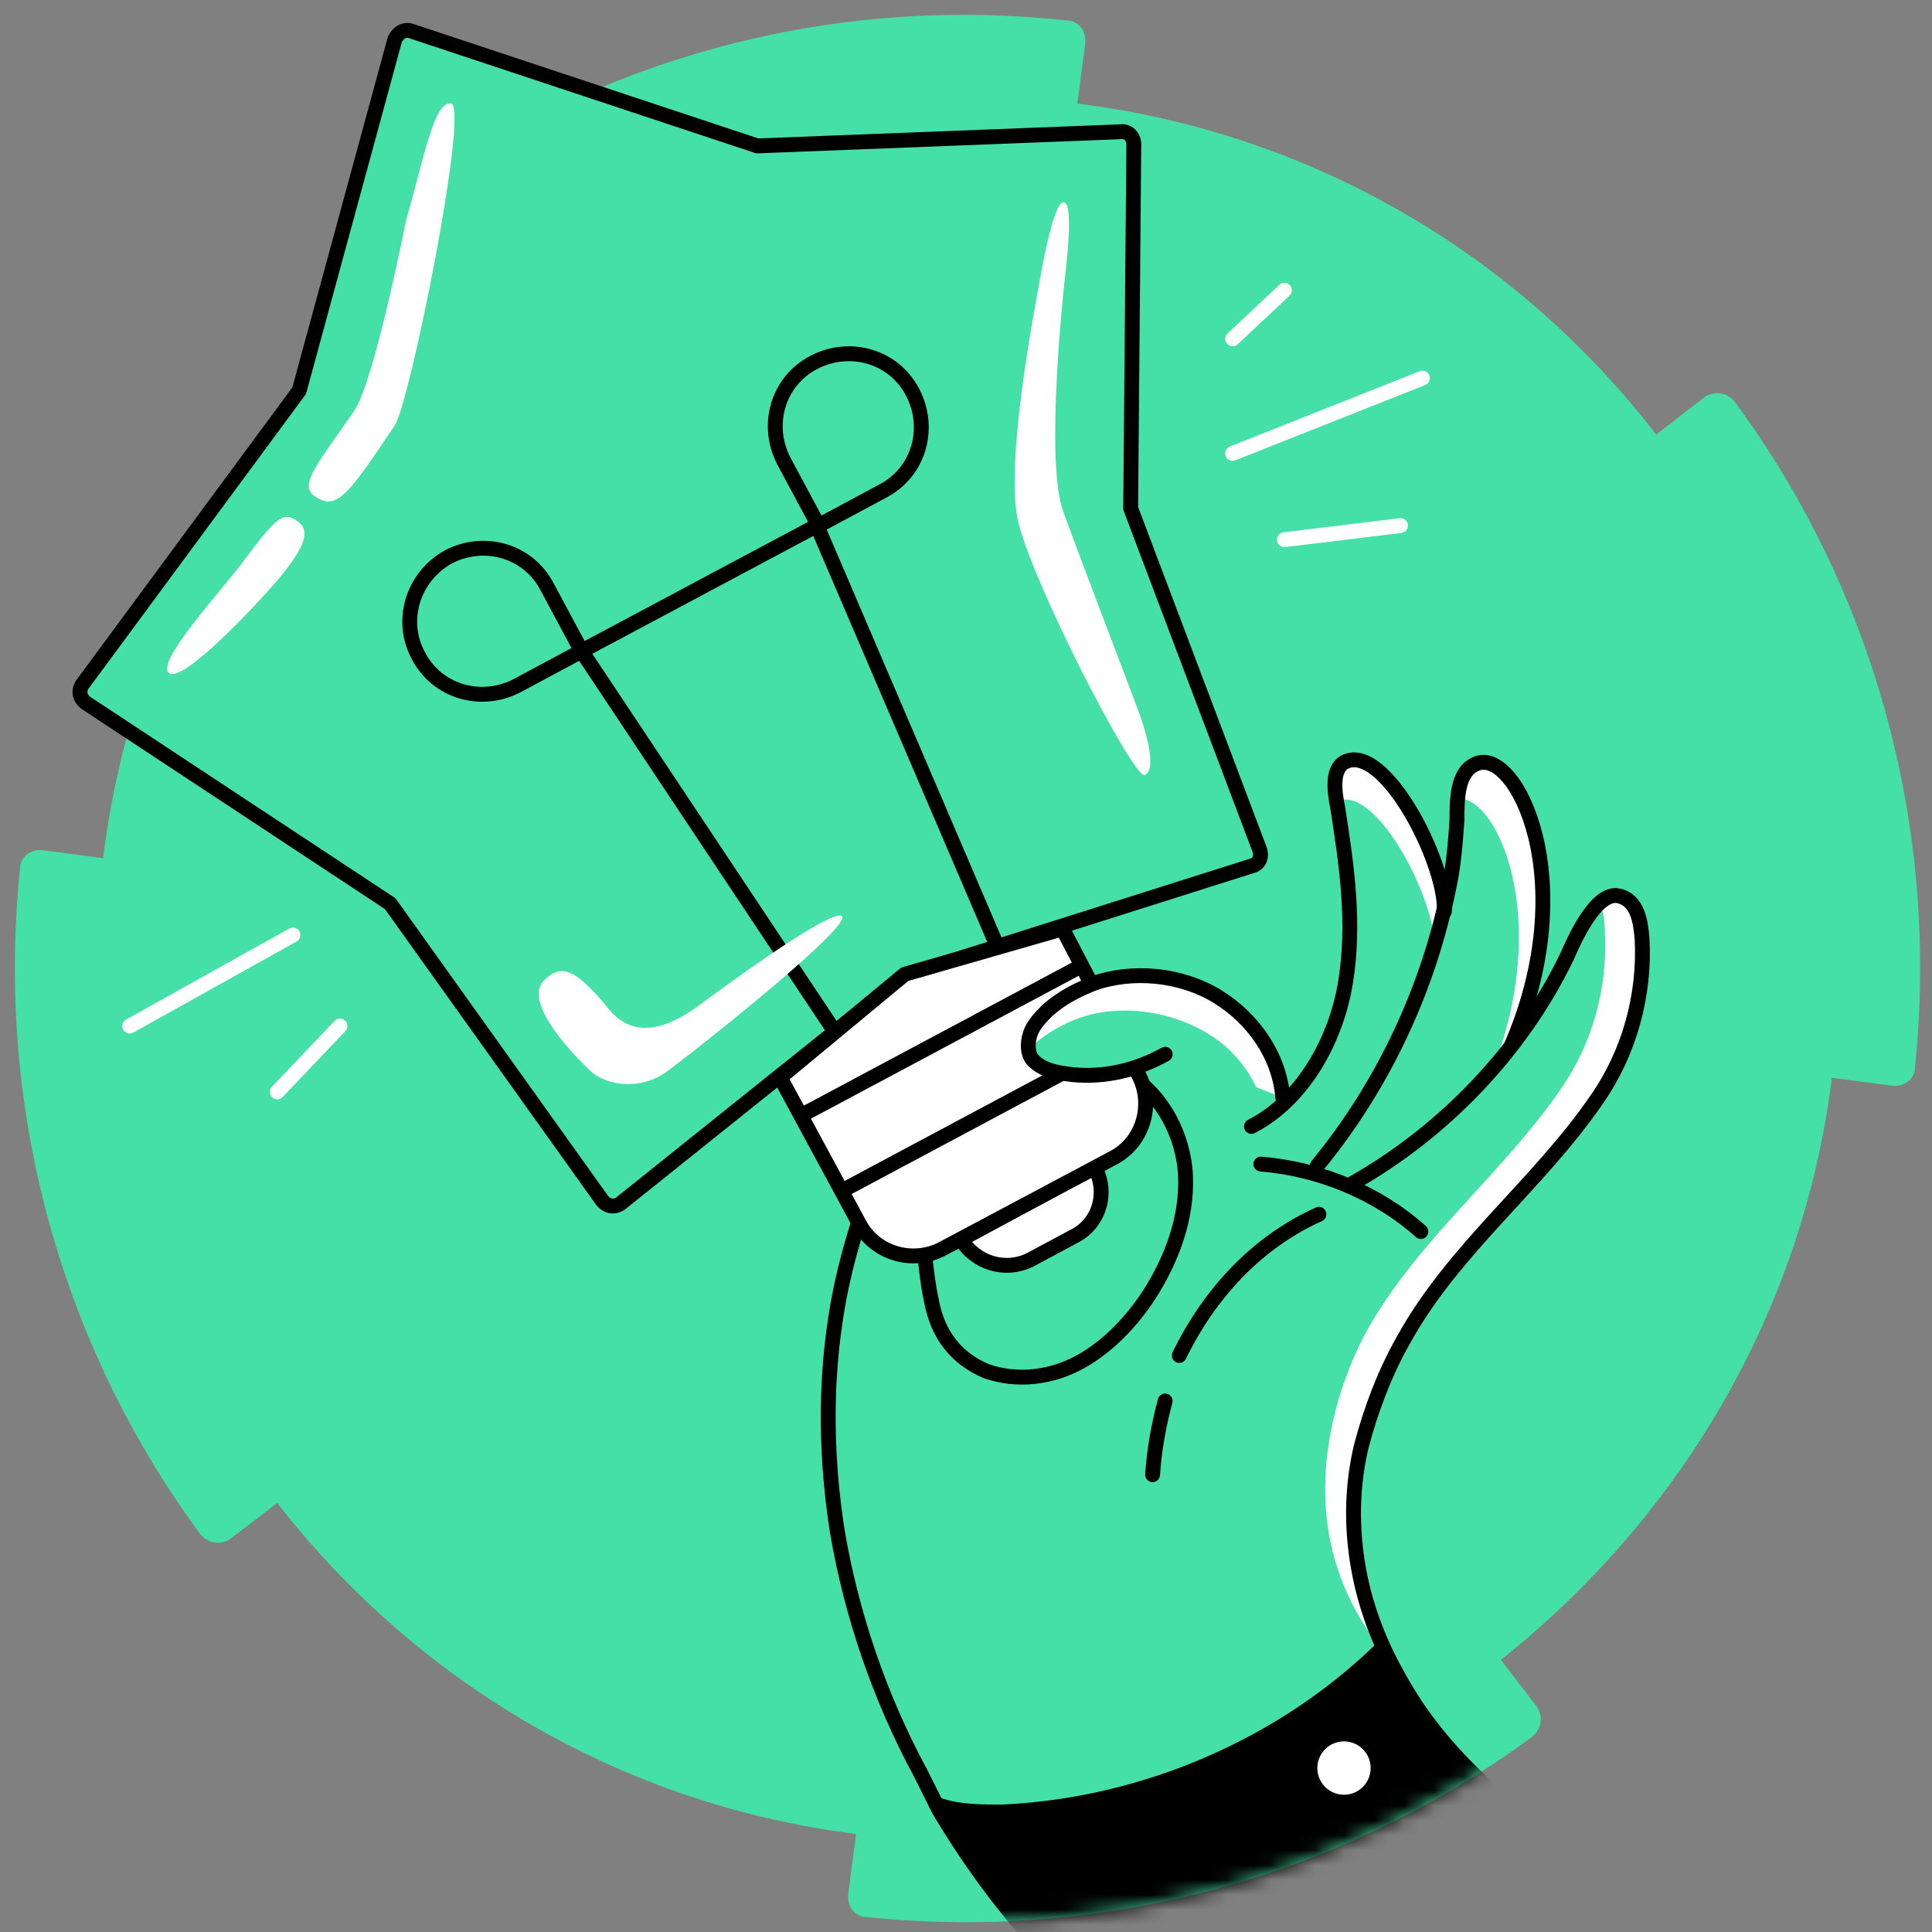 <svg xmlns="http://www.w3.org/2000/svg" width="130" height="130" fill="none"><rect width="100%" height="100%" fill="#808080" stroke="none"/><path fill="#45E0A8" d="M111.442 29.243C102.258 17.314 88.535 8.975 72.49 6.969l.528-4.01c.105-.845-.423-1.584-1.267-1.584C55.178-.42 39.449 4.33 26.993 13.515c-.633.527-.739 1.371-.316 2.005l2.428 3.167C17.282 27.87 8.942 41.593 6.937 57.744l-4.011-.528c-.845-.105-1.584.422-1.584 1.267-1.689 16.467 2.956 32.301 12.14 44.757.527.634 1.372.739 2.005.317l3.167-2.428c9.184 11.823 22.907 20.268 38.952 22.273l-.528 4.012c-.106.844.422 1.583 1.267 1.583 16.467 1.689 32.301-2.956 44.757-12.139.634-.528.739-1.373.317-2.006l-2.428-3.167c11.823-9.395 20.268-23.118 22.273-39.163l4.012.528c.844.106 1.583-.422 1.583-1.267 1.689-16.467-2.956-32.301-12.139-44.757-.528-.634-1.373-.74-2.006-.317z"/><path stroke="#000" stroke-linecap="round" stroke-linejoin="round" stroke-miterlimit="10" d="m62.988 121.4-1.055-2.114c-2.745-5.067-4.645-10.662-5.595-16.257-.739-4.75-.844-9.606-.105-14.356.316-2.111.844-4.222 1.477-6.228.106-.211.212-.528.212-.739.316-.739.422-1.583 1.055-2.217.528-.633 1.584-.95 2.217-.422.528.422.633 1.161.739 1.9.105 1.161.21 2.428.316 3.695.106.95.212 1.9.423 2.85.422 2.322 1.689 3.906 3.694 4.75 2.112.74 4.434.422 6.334-.633 1.9-1.056 3.483-2.745 4.645-4.54 1.478-2.322 2.533-5.066 2.427-7.916-.105-2.745-1.583-5.595-4.01-6.967"/><path fill="#45E0A8" stroke="#000" stroke-linecap="round" stroke-linejoin="round" stroke-miterlimit="10" d="m26.572 2.641-6.44 23.646-14.567 19.74c-.317.422-.211.95.211 1.266l20.479 13.512 14.25 19.95c.317.423.845.529 1.267.212L60.88 65.661l23.329-7.39c.527-.105.739-.633.527-1.16L76.08 34.203l.212-24.49c0-.528-.423-.95-.95-.845l-24.385.95-23.223-7.706c-.528-.21-.95.106-1.161.528"/><path fill="#fff" stroke="#000" stroke-linecap="round" stroke-linejoin="round" stroke-miterlimit="10" d="m72.279 83.184-2.956 1.583c-1.689.845-3.695.212-4.645-1.372l8.973-4.856c.95 1.69.317 3.8-1.372 4.645"/><path stroke="#000" stroke-linecap="round" stroke-linejoin="round" stroke-miterlimit="10" d="M30.16 37.476c2.428-1.267 5.384-.422 6.65 2.006l2.323 4.328-4.328 2.322c-2.428 1.267-5.384.422-6.65-2.006-1.267-2.322-.423-5.278 2.005-6.65M54.757 24.387c2.427-1.267 5.383-.422 6.65 2.005s.422 5.384-2.006 6.65l-4.328 2.323-2.322-4.328c-1.267-2.428-.422-5.384 2.006-6.65M67.318 64.183l-12.35-28.818-15.835 8.444 17.418 26.18 5.278-3.273z"/><path fill="#fff" stroke="#000" stroke-linecap="round" stroke-linejoin="round" stroke-miterlimit="10" d="m60.879 65.555-8.38 6.945 5.318 9.839c1.056 2.006 3.59 2.745 5.595 1.689l11.506-6.123c2.006-1.055 2.745-3.588 1.689-5.594L71.5 62.5z"/><path stroke="#000" stroke-linecap="round" stroke-linejoin="round" stroke-miterlimit="10" d="m56.656 80.123 18.79-10.029M53.912 75.056l18.79-10.029"/><path fill="#fff" d="m101.624 70.517-.844.528c3.483-9.923-.212-17.629-2.745-17.312.106-1.056.317-1.9 1.267-2.323 2.639-1.266 7.283 7.812 2.322 19.107M97.192 61.333c-.211.739-.317 1.478-.634 2.217-.21-3.59-4.117-10.873-6.65-9.606-.106-.95-.211-2.217.528-2.64 2.639-1.477 6.861 6.651 6.756 10.03"/><path stroke="#000" stroke-linecap="round" stroke-linejoin="round" stroke-miterlimit="10" d="M88.64 78.434c4.433-5.384 7.495-11.929 8.867-18.79.316-1.478.422-2.956.528-4.433 0-1.373 0-3.273 1.266-3.8 2.639-1.267 7.284 7.81 2.323 19.106"/><path fill="#45E0A8" d="M91.068 79.595c6.123-3.484 11.295-8.867 14.357-15.2.422-.95 1.9-4.434 3.483-4.118 1.372.317 1.478 1.9 1.583 2.85.212 3.8-.844 7.706-3.061 10.873-3.906 5.7-9.606 10.028-12.984 16.15-1.266 2.218-2.216 4.751-2.85 7.179-1.055 4.433-.422 9.184 1.478 13.406z"/><path fill="#fff" d="M110.5 63.5c0 3.5-.854 7.333-3.07 10.5-3.906 5.7-9.606 10.028-12.984 16.15-.95 1.69-1.795 3.484-2.323 5.384 0 0-2.684 5.521.377 13.966-6.228-9.184-.271-19.35-.06-19.772 3.378-6.016 9.078-10.45 12.984-16.15 2.217-3.167 3.272-7.073 3.061-10.873 0-.633-.063-1.572-.485-2.205.317-.211.907-.223.907-.223C110 61 110.5 62.55 110.5 63.5"/><path stroke="#fff" stroke-linecap="round" stroke-linejoin="round" stroke-miterlimit="10" d="M110.5 63.5c0 3.5-.854 7.333-3.07 10.5-3.906 5.7-9.606 10.028-12.984 16.15-.95 1.69-1.795 3.484-2.323 5.384 0 0-2.684 5.521.377 13.966-6.228-9.184-.271-19.35-.06-19.772 3.378-6.016 9.078-10.45 12.984-16.15 2.217-3.167 3.272-7.073 3.061-10.873 0-.633-.063-1.572-.485-2.205.317-.211.907-.223.907-.223C110 61 110.5 62.55 110.5 63.5"/><path stroke="#000" stroke-linecap="round" stroke-linejoin="round" stroke-miterlimit="10" d="M91.068 79.595c6.123-3.484 11.295-8.867 14.357-15.2.422-.95 1.9-4.434 3.483-4.118 1.372.317 1.478 1.9 1.583 2.85.212 3.8-.844 7.706-3.061 10.873-3.906 5.7-9.606 10.028-12.984 16.15-1.266 2.218-2.216 4.751-2.85 7.179-1.055 4.433-.466 9.184 1.434 13.406"/><path stroke="#000" stroke-linecap="round" stroke-linejoin="round" stroke-miterlimit="10" d="M84.84 78.328c3.906.317 7.811 1.9 10.767 4.54M78.4 94.268c-.422 1.583-.739 3.272-.844 4.961M97.19 61.333c.106-3.378-4.116-11.506-6.755-10.028-.844.528-.633 2.005-.422 3.061.633 4.011 1.16 7.812.527 11.717S87.69 74 84.208 75.795"/><path fill="#45E0A8" d="M78.402 70.939c-1.9 1.055-4.012 1.583-6.229 1.372-.844-.106-1.794-.211-2.533-.845-.528-.422-.528-1.266-.317-1.9s.74-1.16 1.162-1.583c.95-.844 2.005-1.372 3.06-1.794 2.64-.95 5.912-.634 8.34.844s4.222 4.011 4.433 6.861z"/><path fill="#fff" d="m86.424 73.894-1.9-.739a8.33 8.33 0 0 0-3.589-3.8c-2.428-1.372-5.7-1.794-8.34-.844a9.8 9.8 0 0 0-3.06 1.794l-.212.211c0-.316 0-.739.106-1.055.211-.634.739-1.161 1.267-1.584.844-.844 1.9-1.372 3.061-1.794 2.639-.95 5.911-.633 8.34.844 2.427 1.478 4.222 4.117 4.327 6.967"/><path stroke="#000" stroke-linecap="round" stroke-linejoin="round" stroke-miterlimit="10" d="M88.747 81.706c-4.223 1.9-7.39 5.384-9.395 9.5M78.402 70.939c-1.9 1.055-4.012 1.583-6.229 1.372-.844-.106-1.794-.211-2.533-.845-.528-.422-.528-1.266-.317-1.9s.74-1.16 1.162-1.583c.95-.844 2.005-1.372 3.06-1.794 2.64-.95 5.912-.634 8.34.844s4.222 4.011 4.433 6.861"/><mask id="a" width="53" height="29" x="51" y="101" maskUnits="userSpaceOnUse" style="mask-type:alpha"><path fill="#fff" d="m100.964 111.69 2.428 3.167c.528.634.423 1.584-.316 2.006-12.456 9.184-28.185 13.934-44.758 12.139-.844-.105-1.372-.844-1.267-1.583l.528-4.011-3.8-.634-1.934-11.751 45.057-9.237v6.221z"/></mask><g mask="url(#a)"><path fill="#000" stroke="#000" stroke-linecap="round" stroke-linejoin="round" stroke-miterlimit="10" d="M109.542 126.569c-5.489-2.745-10.662-6.545-14.145-11.612a31.5 31.5 0 0 1-2.322-4.117c-6.756 6.651-16.151 10.662-25.652 11.084-1.477 0-3.06 0-4.433-.528l.211.423c2.006 3.378 4.328 6.544 6.967 9.395z"/></g><path fill="#fff" d="M90.434 120.763a1.794 1.794 0 1 0 .001-3.588 1.794 1.794 0 0 0 0 3.588"/><path stroke="#fff" stroke-linecap="round" stroke-linejoin="round" stroke-miterlimit="10" d="M19.71 62.916 8.73 69.04M22.877 69.039l-4.222 4.433M82.941 30.51l12.773-5.068M82.941 22.803l3.483-3.272M86.423 36.315l7.812-.95"/><path fill="#fff" d="M27.309 14.887s-2.111 10.767-3.484 12.772c-2.639 3.8-3.8 5.067-2.533 5.806 1.372.845 2.111-.105 5.278-4.856 1.056-1.689 4.961-21.217 3.8-21.64-1.161-.21-1.794 3.484-3.061 7.917M16.436 37.687c-1.372 1.9-6.017 6.862-5.066 7.6.95.74 6.122-4.855 7.283-6.227 2.323-2.745 2.111-3.59 1.161-4.117-.844-.528-1.477.21-3.378 2.744M47.155 67.56s8.762-6.544 9.5-5.91c.634.633-8.55 8.022-11.505 10.239-1.9 1.583-4.328 1.161-5.384.211-2.428-2.322-4.328-4.961-3.167-6.122 1.161-1.162 2.111-.845 4.434 2.005 1.9 2.217 4.433.845 6.122-.422M71.645 18.792s-1.373 12.14-.106 15.623c1.267 3.484 3.906 10.345 4.856 12.879.95 2.428 1.372 4.539.633 4.855s-7.706-13.195-8.55-17.206 1.161-14.25 1.478-16.045 1.055-5.595 1.689-5.278c.633.317 0 5.172 0 5.172"/></svg>
